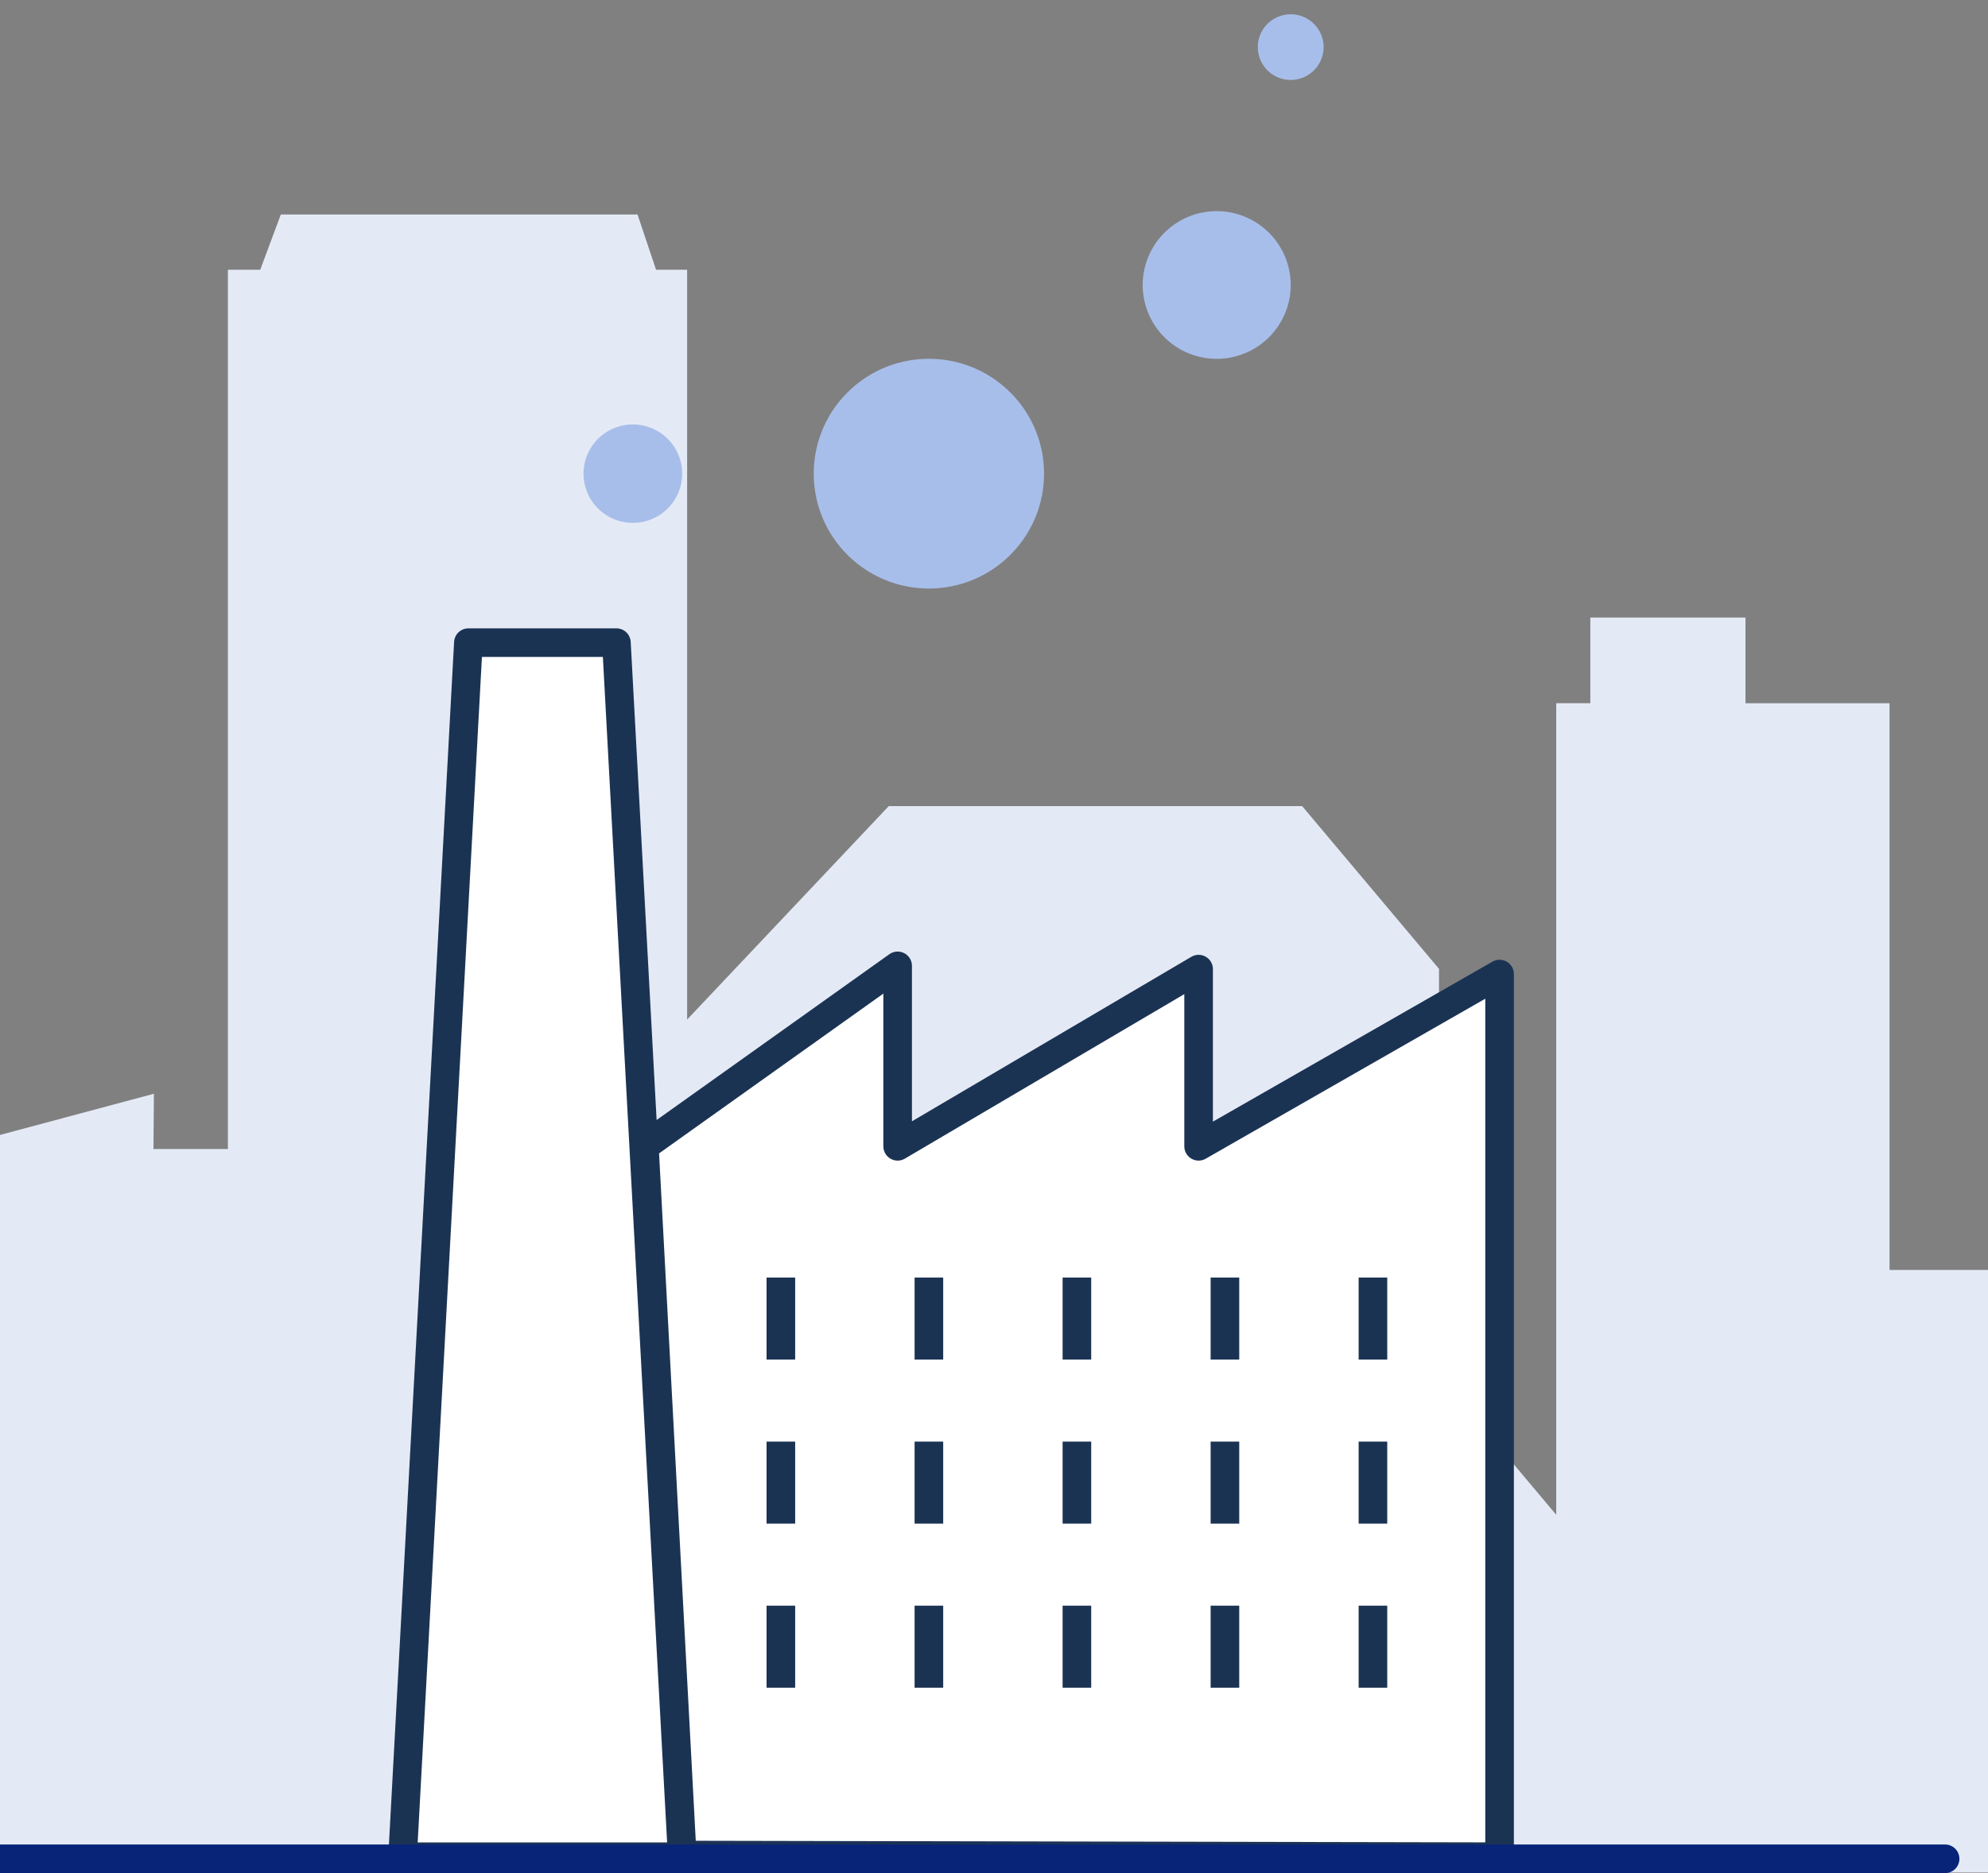 <svg width="139" height="131" viewBox="0 0 139 131" xmlns="http://www.w3.org/2000/svg">
    <rect x="0" y="0" width="139" height="131" fill="#808080" stroke="none"/>
    <g clip-path="url(#clip0)">
        <path d="M132.116 88.818V49.183h-10.073V43.19h-10.848v5.992h-2.384v56.759l-8.196-9.75V67.76l-9.566-11.38H62.14L48.044 71.305V18.867h-2.172L44.575 15H19.636l-1.441 3.867h-2.26V80.36H10.73l.031-3.866-14.437 3.866L-6 82.592V131l154-.041V95.731l-5.811-6.913h-10.073z" fill="#E4EAF5"/>
        <path d="M45.054 80.17L62.763 67.55V80.17l21.043-12.392V80.17l21.044-12.047v61.73l-57.151-.115-2.645-49.568zM43.099 44.945h-10.35l-4.6 84.908H47.7l-4.6-84.908z" fill="#fff" stroke="#1B3353" stroke-width="2" stroke-miterlimit="10" stroke-linecap="round" stroke-linejoin="round"/>
        <path d="M54.598 89.35v5.737M64.948 89.35v5.737M75.297 89.35v5.737M85.647 89.35v5.737M95.996 89.35v5.737M54.598 100.823v5.737M64.948 100.823v5.737M75.297 100.823v5.737M85.647 100.823v5.737M95.996 100.823v5.737M54.598 112.297v5.737M64.948 112.297v5.737M75.297 112.297v5.737M85.647 112.297v5.737M95.996 112.297v5.737" stroke="#1B3353" stroke-width="2" stroke-miterlimit="10"/>
        <path d="M44.249 36.57a3.446 3.446 0 003.45-3.443 3.446 3.446 0 00-3.45-3.442 3.446 3.446 0 00-3.45 3.442 3.446 3.446 0 003.45 3.442zM64.948 41.159c4.445 0 8.05-3.596 8.05-8.032s-3.605-8.032-8.05-8.032c-4.446 0-8.05 3.596-8.05 8.032s3.604 8.032 8.05 8.032zM85.071 25.095a5.169 5.169 0 005.175-5.163 5.169 5.169 0 00-5.175-5.163 5.169 5.169 0 00-5.174 5.163 5.169 5.169 0 005.174 5.163zM90.246 5.59c1.27 0 2.3-1.028 2.3-2.295A2.297 2.297 0 0090.246 1c-1.27 0-2.3 1.027-2.3 2.295a2.297 2.297 0 002.3 2.295z" fill="#A8BEEA"/>
        <path d="M-3 130h139" stroke="#082479" stroke-width="2" stroke-linecap="round"/>
    </g>
    <defs>
        <clipPath id="clip0">
            <path fill="#fff" d="M0 0h139v131H0z"/>
        </clipPath>
    </defs>
</svg>